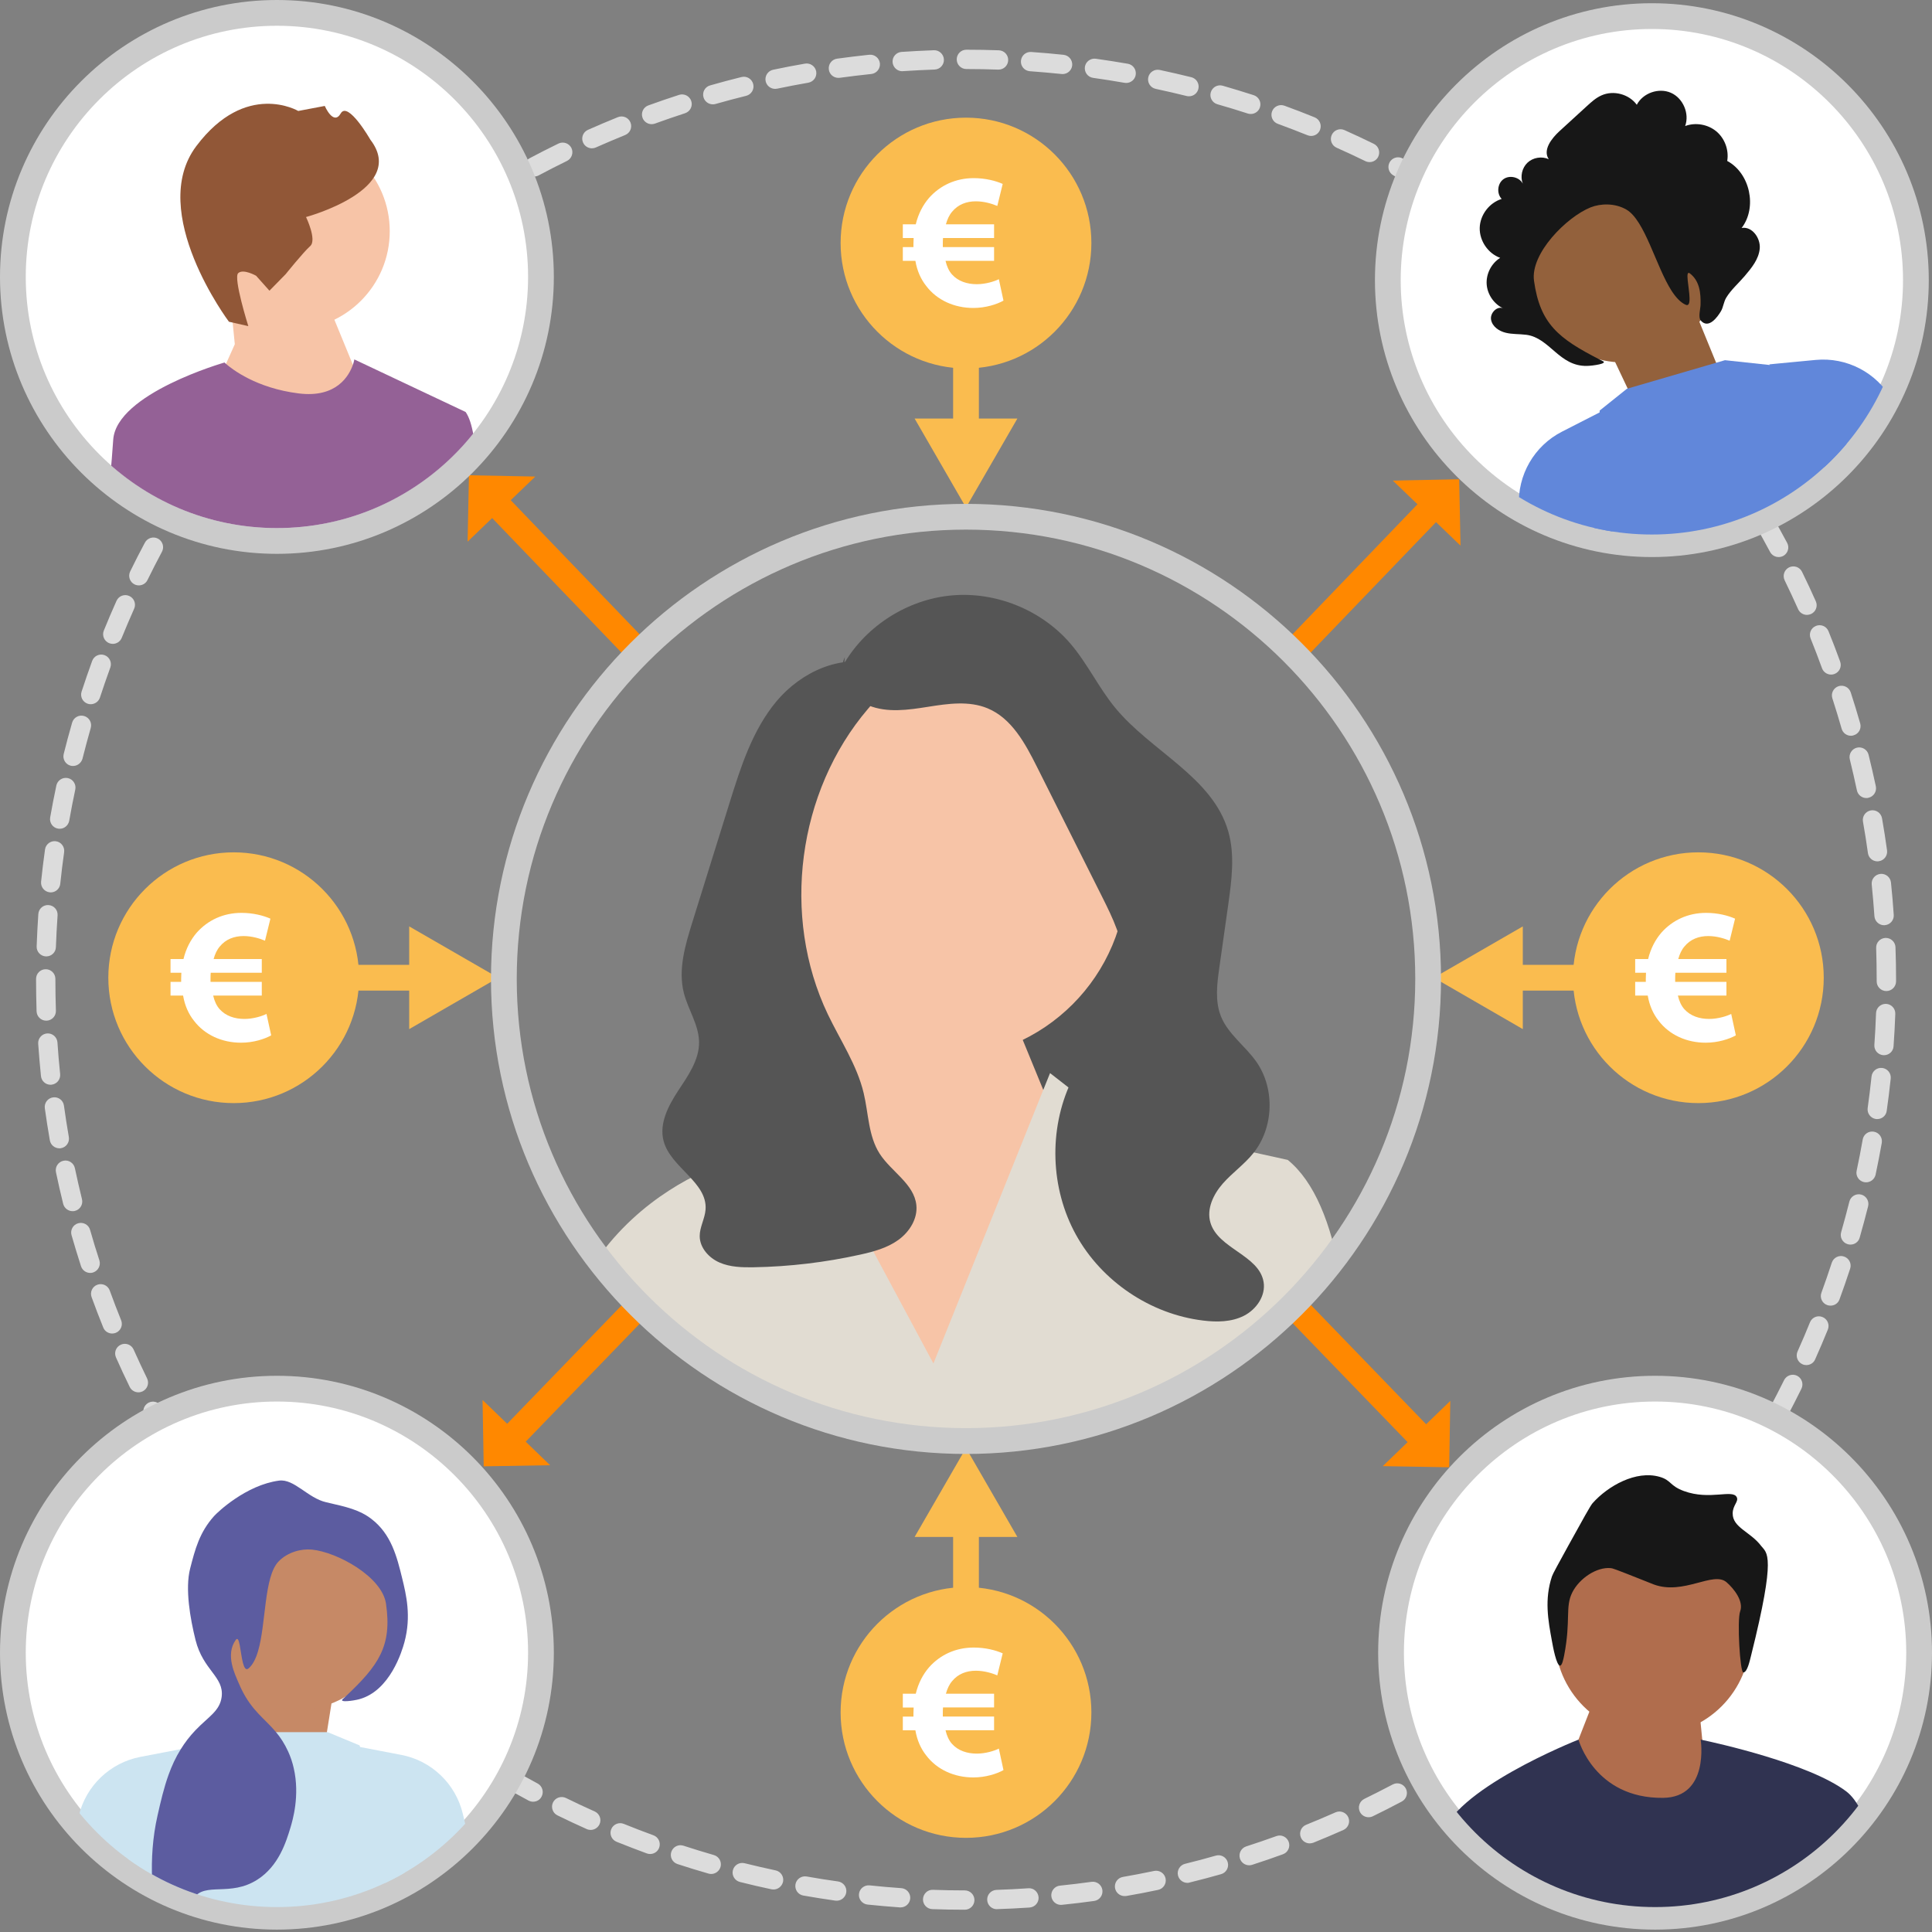 <?xml version="1.0" encoding="utf-8"?>
<!-- Generator: Adobe Illustrator 27.9.1, SVG Export Plug-In . SVG Version: 6.00 Build 0)  -->
<svg version="1.1" xmlns="http://www.w3.org/2000/svg" xmlns:xlink="http://www.w3.org/1999/xlink" x="0px" y="0px"
	 viewBox="0 0 300 300" style="enable-background:new 0 0 300 300;" xml:space="preserve">
<rect x="0" y="0" width="300" height="300" fill="#808080" stroke="none"/>
<style type="text/css">
	.st0{fill:#EEEEEE;}
	.st1{opacity:0.8;clip-path:url(#SVGID_00000104684668362926432830000006157423554300721078_);}
	.st2{opacity:0.5;fill:#FF8800;enable-background:new    ;}
	.st3{clip-path:url(#SVGID_00000104684668362926432830000006157423554300721078_);fill:#AAAAAA;}
	.st4{clip-path:url(#SVGID_00000104684668362926432830000006157423554300721078_);fill:#DDDDDD;}
	.st5{clip-path:url(#SVGID_00000104684668362926432830000006157423554300721078_);fill:#FF8800;}
	.st6{fill:#777777;}
	.st7{fill:#FF1200;}
	.st8{fill:#8AB7B0;}
	.st9{fill:#FF8800;}
	.st10{fill:#FFFFFF;}
	.st11{fill:#666666;}
	.st12{fill:#BABABA;}
	.st13{fill:#DCDCDC;}
	.st14{fill:#70D3AD;}
	.st15{fill:#CBCBCB;}
	.st16{clip-path:url(#SVGID_00000085944769308903529900000003401466270620307080_);}
	.st17{fill:#555555;}
	.st18{fill:#F7C4A7;}
	.st19{fill:#E1DCD2;}
	.st20{clip-path:url(#SVGID_00000096043927137188967870000009705932461555355051_);}
	.st21{fill:#915737;}
	.st22{fill:#946196;}
	.st23{clip-path:url(#SVGID_00000129915072146714366660000001280343623217304200_);}
	.st24{fill:#B06D4D;}
	.st25{fill:#171717;}
	.st26{fill:#303351;}
	.st27{clip-path:url(#SVGID_00000165233860749291477520000003693370127523912362_);}
	.st28{fill:#93613C;}
	.st29{fill:#6187DA;}
	.st30{clip-path:url(#SVGID_00000164493204911919778950000006158433948149105084_);}
	.st31{fill:#C68966;}
	.st32{fill:#CCE4F1;}
	.st33{fill:#5C5CA0;}
	.st34{fill:#FABC4F;}
	.st35{clip-path:url(#SVGID_00000136380499934746964840000013344539534404177541_);}
	.st36{fill:#9B542F;}
	.st37{fill:#9D5D98;}
	.st38{clip-path:url(#SVGID_00000027603350179105026370000008244893792344542124_);}
	.st39{fill:#2F3353;}
	.st40{clip-path:url(#SVGID_00000150809742502666614170000014901422176137570181_);}
	.st41{clip-path:url(#SVGID_00000121244685336571850190000014963716536489958829_);}
	.st42{clip-path:url(#SVGID_00000067914710039059639500000001452815564615021187_);}
	.st43{fill:#CACACA;}
	.st44{fill:#6B88D5;}
	.st45{fill:#253255;}
	.st46{fill:#333333;}
	.st47{fill:#2F2E41;}
	.st48{opacity:0.2;enable-background:new    ;}
</style>
<g id="Layer_1">
	<g>
		<g>
			<defs>
				<circle id="SVGID_00000099632618205914270730000007509905480315358369_" cx="150" cy="152" r="70.46"/>
			</defs>
			<clipPath id="SVGID_00000060750636804214220020000001906116710278627467_">
				<use xlink:href="#SVGID_00000099632618205914270730000007509905480315358369_"  style="overflow:visible;"/>
			</clipPath>
			<g style="clip-path:url(#SVGID_00000060750636804214220020000001906116710278627467_);">
				<polygon class="st17" points="182.32,174.94 138.05,174.94 138.05,115.03 176.33,136 				"/>
				<circle class="st18" cx="146.23" cy="135.63" r="28.74"/>
				<polygon class="st18" points="129.73,168.62 128.43,155.49 154.36,150.64 169.67,187.92 143.04,218.55 124.07,181.27 				"/>
				<path class="st19" d="M208.24,198.92c-0.32,0.34-0.65,0.67-0.98,1c-1.05,1.05-2.11,2.06-3.2,3.05
					c-16.31,14.79-37.24,22.89-59.41,22.89c-20.44,0-39.82-6.88-55.5-19.55c-0.01-0.01-0.02-0.01-0.03-0.02
					c-0.48-0.38-0.95-0.77-1.41-1.17c0.08-0.24,0.17-0.48,0.26-0.71c5.04-13.14,15-19.57,21.05-22.38c3-1.39,5.03-1.9,5.03-1.9
					l7.1-12.78l5,9.32l3.68,6.87l15.11,28.18l13.03-32.45l4.04-10.06l1.04-2.58l4.92,3.83l4.66,3.62l9.38,2.07l7.61,1.68l10.34,2.28
					c4.18,3.41,6.72,9.88,8.15,17.93C208.14,198.34,208.19,198.63,208.24,198.92z"/>
				<path class="st17" d="M131.11,102.96c3.5-5.88,9.93-9.92,16.75-10.51c6.82-0.59,13.85,2.27,18.32,7.45
					c2.66,3.09,4.41,6.88,7,10.02c5.58,6.77,15.1,10.73,17.54,19.16c1.06,3.68,0.53,7.61,0,11.4c-0.46,3.25-0.92,6.5-1.38,9.75
					c-0.36,2.53-0.7,5.2,0.24,7.57c1.11,2.78,3.78,4.61,5.5,7.06c2.93,4.17,2.72,10.29-0.5,14.25c-1.39,1.72-3.24,3.01-4.7,4.67
					c-1.46,1.66-2.55,3.93-1.93,6.05c1.17,4.07,7.56,5.05,8.26,9.23c0.36,2.14-1.12,4.27-3.05,5.25c-1.93,0.98-4.21,1.01-6.36,0.74
					c-8.17-0.99-15.74-6.1-19.72-13.31c-3.98-7.21-4.27-16.33-0.76-23.78c2.89-6.12,8.25-11.52,8.19-18.28
					c-0.03-3.68-1.72-7.12-3.37-10.42c-3.38-6.74-6.76-13.48-10.14-20.22c-1.81-3.61-3.91-7.5-7.64-9.05
					c-2.88-1.2-6.15-0.73-9.24-0.24c-3.08,0.49-6.35,0.97-9.24-0.21s-5.07-4.68-3.7-7.48"/>
				<path class="st17" d="M136.15,103.27c-5.55-1.83-11.78,1.11-15.54,5.58c-3.76,4.48-5.58,10.22-7.32,15.8
					c-1,3.2-1.99,6.39-2.99,9.59c-0.94,3.01-1.87,6.02-2.81,9.02c-1.1,3.54-2.21,7.3-1.31,10.89c0.65,2.6,2.33,4.96,2.37,7.64
					c0.04,2.8-1.71,5.25-3.25,7.59c-1.54,2.34-2.98,5.12-2.25,7.82c1.11,4.11,6.82,6.37,6.51,10.61c-0.1,1.42-0.92,2.73-0.91,4.15
					c0.02,1.81,1.43,3.37,3.09,4.09c1.66,0.72,3.52,0.76,5.33,0.73c5.54-0.1,11.08-0.76,16.49-1.96c2.08-0.46,4.2-1.03,5.93-2.28
					s3.03-3.3,2.8-5.42c-0.35-3.3-3.9-5.18-5.7-7.98c-1.76-2.75-1.72-6.23-2.48-9.41c-1.04-4.36-3.62-8.17-5.56-12.22
					c-7.28-15.22-4.73-34.61,6.23-47.44c0.97-1.13,2.03-2.27,2.43-3.71c0.4-1.44-0.12-3.26-1.52-3.77"/>
			</g>
		</g>
		<g>
			
				<rect x="85.6" y="74.16" transform="matrix(0.721 -0.693 0.693 0.721 -37.356 85.601)" class="st9" width="4" height="30.04"/>
			<g>
				<polygon class="st9" points="72.61,84.11 83.12,74 72.82,73.8 				"/>
			</g>
		</g>
		<g>
			
				<rect x="197.52" y="87.49" transform="matrix(0.693 -0.721 0.721 0.693 0.609 180.407)" class="st9" width="29.17" height="4"/>
			<g>
				<polygon class="st9" points="216.28,74.63 226.79,84.73 226.58,74.42 				"/>
			</g>
		</g>
		<g>
			
				<rect x="75.43" y="211.58" transform="matrix(0.695 -0.719 0.719 0.695 -126.518 129.016)" class="st9" width="26.64" height="4"/>
			<g>
				<polygon class="st9" points="85.42,227.52 74.93,217.39 75.11,227.69 				"/>
			</g>
		</g>
		<g>
			
				<rect x="209.32" y="200.23" transform="matrix(0.719 -0.695 0.695 0.719 -89.104 206.809)" class="st9" width="4" height="26.84"/>
			<g>
				<polygon class="st9" points="225.2,217.53 214.72,227.66 225.03,227.84 				"/>
			</g>
		</g>
		<path class="st13" d="M149.81,296.54C149.81,296.54,149.81,296.54,149.81,296.54c-1.67,0-3.37-0.03-5.04-0.09
			c-0.83-0.03-1.48-0.72-1.45-1.55c0.03-0.83,0.73-1.5,1.55-1.45c1.64,0.06,3.3,0.09,4.94,0.09c0.83,0,1.5,0.67,1.5,1.5
			C151.31,295.87,150.64,296.54,149.81,296.54z M154.79,296.46c-0.81,0-1.47-0.64-1.5-1.45c-0.03-0.83,0.62-1.52,1.45-1.55
			c1.63-0.05,3.29-0.14,4.93-0.25c0.83-0.08,1.54,0.57,1.6,1.39c0.06,0.83-0.57,1.54-1.4,1.6c-1.67,0.11-3.36,0.2-5.03,0.25
			C154.83,296.46,154.81,296.46,154.79,296.46z M139.84,296.18c-0.04,0-0.07,0-0.11,0c-1.67-0.12-3.36-0.27-5.02-0.44
			c-0.82-0.09-1.42-0.83-1.33-1.65c0.09-0.82,0.83-1.41,1.65-1.33c1.62,0.17,3.28,0.32,4.92,0.43c0.83,0.06,1.45,0.78,1.39,1.6
			C141.28,295.58,140.62,296.18,139.84,296.18z M164.74,295.79c-0.76,0-1.41-0.58-1.49-1.35c-0.08-0.82,0.52-1.56,1.34-1.64
			c1.62-0.17,3.27-0.36,4.9-0.59c0.82-0.11,1.58,0.46,1.69,1.28c0.11,0.82-0.46,1.58-1.28,1.69c-1.66,0.23-3.34,0.43-5,0.6
			C164.85,295.78,164.79,295.79,164.74,295.79z M129.93,295.14c-0.07,0-0.14,0-0.21-0.01c-1.64-0.23-3.32-0.5-4.98-0.79
			c-0.82-0.14-1.36-0.92-1.22-1.74c0.14-0.82,0.92-1.36,1.74-1.22c1.62,0.29,3.26,0.55,4.87,0.77c0.82,0.12,1.39,0.87,1.28,1.69
			C131.3,294.59,130.66,295.14,129.93,295.14z M174.62,294.42c-0.72,0-1.35-0.51-1.48-1.24c-0.14-0.82,0.41-1.59,1.22-1.73
			c1.6-0.28,3.23-0.59,4.85-0.93c0.81-0.17,1.61,0.35,1.78,1.16c0.17,0.81-0.35,1.61-1.16,1.78c-1.65,0.35-3.31,0.67-4.95,0.95
			C174.79,294.42,174.71,294.42,174.62,294.42z M120.11,293.4c-0.1,0-0.21-0.01-0.31-0.03c-1.62-0.34-3.28-0.73-4.91-1.14
			c-0.8-0.2-1.29-1.02-1.09-1.82c0.2-0.8,1.01-1.29,1.82-1.09c1.6,0.4,3.22,0.77,4.81,1.11c0.81,0.17,1.33,0.97,1.16,1.78
			C121.42,292.92,120.8,293.4,120.11,293.4z M184.38,292.37c-0.67,0-1.29-0.46-1.46-1.14c-0.2-0.8,0.29-1.62,1.1-1.82
			c1.6-0.39,3.2-0.82,4.77-1.27c0.79-0.23,1.63,0.23,1.85,1.03c0.23,0.8-0.24,1.63-1.03,1.85c-1.6,0.46-3.24,0.89-4.87,1.29
			C184.62,292.36,184.5,292.37,184.38,292.37z M110.43,290.99c-0.14,0-0.28-0.02-0.41-0.06c-1.61-0.46-3.23-0.96-4.82-1.48
			c-0.79-0.26-1.22-1.1-0.96-1.89c0.26-0.79,1.1-1.22,1.89-0.96c1.55,0.51,3.14,0.99,4.72,1.45c0.8,0.23,1.26,1.06,1.03,1.86
			C111.68,290.56,111.08,290.99,110.43,290.99z M193.97,289.64c-0.63,0-1.22-0.4-1.43-1.04c-0.25-0.79,0.18-1.63,0.97-1.89
			c1.55-0.5,3.13-1.04,4.68-1.6c0.78-0.29,1.64,0.12,1.92,0.9c0.28,0.78-0.12,1.64-0.9,1.92c-1.59,0.58-3.2,1.13-4.78,1.64
			C194.28,289.62,194.13,289.64,193.97,289.64z M100.95,287.89c-0.17,0-0.34-0.03-0.51-0.09c-1.55-0.57-3.13-1.18-4.7-1.81
			c-0.77-0.31-1.14-1.19-0.83-1.95c0.31-0.77,1.19-1.14,1.95-0.83c1.54,0.62,3.09,1.22,4.6,1.77c0.78,0.28,1.18,1.14,0.9,1.92
			C102.14,287.52,101.56,287.89,100.95,287.89z M203.38,286.24c-0.59,0-1.16-0.35-1.39-0.94c-0.31-0.77,0.06-1.64,0.83-1.95
			c1.51-0.61,3.04-1.26,4.56-1.93c0.76-0.34,1.64,0.01,1.98,0.76c0.34,0.76-0.01,1.64-0.76,1.98c-1.54,0.68-3.11,1.35-4.65,1.97
			C203.75,286.2,203.56,286.24,203.38,286.24z M91.72,284.15c-0.2,0-0.41-0.04-0.61-0.13c-1.53-0.68-3.06-1.4-4.55-2.13
			c-0.74-0.36-1.05-1.26-0.69-2.01c0.36-0.74,1.26-1.05,2.01-0.69c1.46,0.72,2.96,1.42,4.46,2.09c0.76,0.34,1.1,1.23,0.76,1.98
			C92.84,283.82,92.29,284.15,91.72,284.15z M212.51,282.18c-0.56,0-1.09-0.31-1.35-0.84c-0.36-0.75-0.05-1.64,0.69-2.01
			c1.47-0.72,2.95-1.47,4.41-2.24c0.73-0.39,1.64-0.11,2.03,0.62c0.39,0.73,0.11,1.64-0.62,2.03c-1.48,0.79-3,1.56-4.5,2.29
			C212.96,282.13,212.73,282.18,212.51,282.18z M82.78,279.77c-0.24,0-0.48-0.06-0.71-0.18c-1.48-0.79-2.96-1.62-4.39-2.45
			c-0.72-0.42-0.96-1.33-0.55-2.05c0.42-0.72,1.33-0.96,2.05-0.55c1.41,0.81,2.85,1.62,4.3,2.4c0.73,0.39,1.01,1.3,0.62,2.03
			C83.84,279.49,83.32,279.77,82.78,279.77z M221.33,277.49c-0.52,0-1.02-0.27-1.3-0.75c-0.41-0.72-0.17-1.63,0.55-2.05
			c1.42-0.82,2.84-1.68,4.24-2.54c0.7-0.44,1.63-0.22,2.07,0.48c0.44,0.7,0.22,1.63-0.48,2.07c-1.42,0.89-2.88,1.76-4.33,2.6
			C221.85,277.42,221.59,277.49,221.33,277.49z M74.17,274.78c-0.27,0-0.55-0.07-0.8-0.23c-1.42-0.89-2.84-1.81-4.22-2.75
			c-0.69-0.46-0.87-1.4-0.4-2.08c0.46-0.69,1.4-0.87,2.08-0.4c1.35,0.91,2.74,1.82,4.13,2.69c0.7,0.44,0.91,1.37,0.47,2.07
			C75.16,274.53,74.67,274.78,74.17,274.78z M229.8,272.2c-0.48,0-0.96-0.23-1.25-0.66c-0.46-0.69-0.28-1.62,0.41-2.08
			c1.36-0.92,2.72-1.87,4.05-2.83c0.67-0.49,1.61-0.34,2.1,0.33c0.49,0.67,0.34,1.61-0.33,2.1c-1.35,0.98-2.74,1.96-4.13,2.89
			C230.38,272.11,230.09,272.2,229.8,272.2z M65.92,269.2c-0.31,0-0.62-0.09-0.88-0.29c-1.34-0.98-2.69-2-4.02-3.04
			c-0.65-0.51-0.77-1.45-0.26-2.11c0.51-0.65,1.45-0.77,2.11-0.26c1.3,1.02,2.62,2.02,3.93,2.97c0.67,0.49,0.82,1.43,0.33,2.1
			C66.84,268.98,66.39,269.2,65.92,269.2z M237.88,266.33c-0.45,0-0.89-0.2-1.18-0.58c-0.51-0.65-0.39-1.6,0.26-2.11
			c1.28-1,2.57-2.04,3.84-3.11c0.64-0.53,1.58-0.45,2.11,0.19c0.53,0.63,0.45,1.58-0.19,2.11c-1.29,1.08-2.61,2.15-3.92,3.17
			C238.53,266.23,238.2,266.33,237.88,266.33z M58.08,263.05c-0.34,0-0.68-0.12-0.96-0.35c-1.27-1.07-2.55-2.18-3.8-3.31
			c-0.62-0.55-0.66-1.5-0.11-2.12c0.56-0.62,1.5-0.67,2.12-0.11c1.22,1.1,2.47,2.19,3.72,3.24c0.63,0.53,0.72,1.48,0.18,2.11
			C58.93,262.87,58.51,263.05,58.08,263.05z M245.52,259.92c-0.41,0-0.82-0.17-1.12-0.5c-0.55-0.62-0.5-1.56,0.11-2.12
			c1.22-1.1,2.43-2.23,3.61-3.36c0.6-0.57,1.55-0.56,2.12,0.04c0.58,0.6,0.56,1.55-0.04,2.12c-1.2,1.16-2.44,2.32-3.69,3.43
			C246.24,259.8,245.88,259.92,245.52,259.92z M50.68,256.38c-0.38,0-0.75-0.14-1.04-0.42c-1.2-1.16-2.4-2.36-3.56-3.56
			c-0.58-0.6-0.56-1.55,0.04-2.12s1.55-0.56,2.12,0.04c1.14,1.18,2.31,2.35,3.49,3.49c0.6,0.58,0.61,1.52,0.04,2.12
			C51.46,256.22,51.07,256.38,50.68,256.38z M252.7,253c-0.38,0-0.75-0.14-1.04-0.42c-0.6-0.58-0.61-1.53-0.04-2.12
			c1.15-1.19,2.28-2.4,3.37-3.6c0.56-0.62,1.5-0.66,2.12-0.11c0.62,0.55,0.66,1.5,0.11,2.12c-1.11,1.23-2.27,2.47-3.44,3.68
			C253.49,252.85,253.1,253,252.7,253z M43.75,249.2c-0.41,0-0.82-0.17-1.12-0.5c-1.13-1.26-2.24-2.54-3.31-3.8
			c-0.53-0.63-0.45-1.58,0.18-2.11c0.64-0.53,1.58-0.45,2.11,0.19c1.04,1.24,2.13,2.5,3.24,3.73c0.55,0.62,0.5,1.56-0.11,2.12
			C44.47,249.07,44.11,249.2,43.75,249.2z M259.38,245.6c-0.34,0-0.68-0.12-0.96-0.35c-0.63-0.53-0.72-1.48-0.18-2.11
			c1.06-1.26,2.1-2.54,3.11-3.83c0.51-0.65,1.45-0.76,2.11-0.25c0.65,0.51,0.77,1.45,0.25,2.11c-1.03,1.31-2.09,2.62-3.18,3.91
			C260.24,245.42,259.81,245.6,259.38,245.6z M37.34,241.56c-0.45,0-0.89-0.2-1.18-0.58c-1.03-1.32-2.05-2.67-3.04-4.03
			c-0.49-0.67-0.34-1.61,0.33-2.1c0.67-0.49,1.61-0.34,2.1,0.33c0.96,1.33,1.96,2.65,2.97,3.94c0.51,0.65,0.4,1.59-0.26,2.11
			C37.99,241.45,37.66,241.56,37.34,241.56z M265.53,237.76c-0.31,0-0.62-0.09-0.88-0.29c-0.67-0.49-0.82-1.43-0.33-2.1
			c0.96-1.32,1.91-2.67,2.84-4.03c0.46-0.69,1.4-0.87,2.08-0.4c0.69,0.46,0.86,1.4,0.4,2.08c-0.94,1.39-1.91,2.77-2.9,4.12
			C266.45,237.54,265.99,237.76,265.53,237.76z M31.47,233.48c-0.48,0-0.96-0.23-1.24-0.66c-0.94-1.39-1.86-2.81-2.75-4.23
			c-0.44-0.7-0.23-1.63,0.48-2.07c0.7-0.44,1.63-0.23,2.07,0.48c0.87,1.39,1.77,2.78,2.69,4.14c0.46,0.69,0.28,1.62-0.4,2.08
			C32.05,233.4,31.76,233.48,31.47,233.48z M271.12,229.51c-0.27,0-0.55-0.07-0.8-0.23c-0.7-0.44-0.91-1.37-0.47-2.07
			c0.87-1.38,1.72-2.8,2.55-4.22c0.42-0.72,1.33-0.96,2.05-0.54s0.96,1.33,0.54,2.05c-0.84,1.45-1.72,2.9-2.6,4.31
			C272.1,229.26,271.62,229.51,271.12,229.51z M26.18,225.02c-0.52,0-1.02-0.27-1.3-0.75c-0.84-1.45-1.66-2.93-2.45-4.42
			c-0.39-0.73-0.11-1.64,0.62-2.03c0.73-0.39,1.64-0.11,2.03,0.62c0.77,1.45,1.58,2.9,2.4,4.32c0.41,0.72,0.17,1.63-0.55,2.05
			C26.69,224.95,26.43,225.02,26.18,225.02z M276.11,220.9c-0.24,0-0.48-0.06-0.71-0.18c-0.73-0.39-1.01-1.3-0.62-2.03
			c0.77-1.44,1.52-2.91,2.25-4.38c0.37-0.74,1.27-1.05,2.01-0.69c0.74,0.37,1.05,1.26,0.69,2.01c-0.74,1.5-1.51,3.01-2.29,4.48
			C277.17,220.62,276.65,220.9,276.11,220.9z M21.49,216.2c-0.56,0-1.09-0.31-1.35-0.84c-0.74-1.51-1.45-3.05-2.13-4.58
			c-0.34-0.76,0-1.64,0.76-1.98c0.76-0.34,1.64,0,1.98,0.76c0.67,1.5,1.37,3,2.09,4.48c0.36,0.75,0.05,1.64-0.69,2.01
			C21.93,216.15,21.71,216.2,21.49,216.2z M280.49,211.97c-0.2,0-0.41-0.04-0.61-0.13c-0.76-0.34-1.09-1.23-0.76-1.98
			c0.67-1.49,1.32-3.01,1.93-4.53c0.31-0.77,1.19-1.14,1.95-0.82c0.77,0.31,1.14,1.19,0.82,1.96c-0.63,1.55-1.29,3.1-1.97,4.62
			C281.62,211.64,281.07,211.97,280.49,211.97z M17.42,207.07c-0.59,0-1.16-0.35-1.39-0.94c-0.63-1.56-1.24-3.15-1.81-4.72
			c-0.28-0.78,0.12-1.64,0.9-1.92c0.78-0.28,1.64,0.12,1.92,0.9c0.56,1.54,1.15,3.09,1.77,4.62c0.31,0.77-0.06,1.64-0.83,1.95
			C17.8,207.03,17.61,207.07,17.42,207.07z M284.24,202.74c-0.17,0-0.35-0.03-0.52-0.09c-0.78-0.28-1.18-1.15-0.89-1.92
			c0.56-1.53,1.1-3.1,1.61-4.66c0.26-0.79,1.11-1.22,1.89-0.96c0.79,0.26,1.22,1.1,0.96,1.89c-0.52,1.59-1.08,3.2-1.65,4.76
			C285.43,202.37,284.86,202.74,284.24,202.74z M14.01,197.66c-0.63,0-1.22-0.4-1.43-1.04c-0.51-1.59-1.01-3.21-1.47-4.82
			c-0.23-0.8,0.23-1.63,1.03-1.85c0.8-0.23,1.63,0.23,1.85,1.03c0.45,1.58,0.93,3.17,1.44,4.72c0.25,0.79-0.18,1.63-0.97,1.89
			C14.32,197.64,14.16,197.66,14.01,197.66z M287.34,193.26c-0.14,0-0.28-0.02-0.42-0.06c-0.8-0.23-1.26-1.06-1.03-1.86
			c0.45-1.57,0.88-3.17,1.28-4.76c0.2-0.8,1.02-1.29,1.82-1.09c0.8,0.2,1.29,1.02,1.09,1.82c-0.41,1.62-0.85,3.26-1.31,4.87
			C288.59,192.84,287.99,193.26,287.34,193.26z M11.27,188.07c-0.67,0-1.29-0.46-1.46-1.14c-0.4-1.62-0.78-3.27-1.12-4.91
			c-0.17-0.81,0.35-1.61,1.16-1.78c0.81-0.18,1.61,0.35,1.78,1.16c0.34,1.61,0.71,3.22,1.1,4.81c0.2,0.8-0.29,1.62-1.1,1.82
			C11.51,188.06,11.39,188.07,11.27,188.07z M289.76,183.59c-0.1,0-0.21-0.01-0.31-0.03c-0.81-0.17-1.33-0.97-1.15-1.78
			c0.34-1.6,0.66-3.23,0.94-4.84c0.14-0.82,0.92-1.36,1.74-1.21c0.82,0.14,1.36,0.92,1.22,1.74c-0.29,1.65-0.62,3.31-0.96,4.94
			C291.08,183.11,290.46,183.59,289.76,183.59z M9.22,178.31c-0.72,0-1.35-0.51-1.48-1.24c-0.29-1.65-0.55-3.33-0.78-4.98
			c-0.11-0.82,0.46-1.58,1.28-1.69c0.82-0.12,1.58,0.46,1.69,1.28c0.22,1.62,0.48,3.25,0.76,4.88c0.14,0.82-0.41,1.59-1.22,1.73
			C9.39,178.31,9.3,178.31,9.22,178.31z M291.5,173.77c-0.07,0-0.14,0-0.21-0.01c-0.82-0.12-1.39-0.88-1.28-1.7
			c0.23-1.62,0.43-3.27,0.6-4.9c0.09-0.82,0.82-1.42,1.65-1.33c0.82,0.09,1.42,0.83,1.33,1.65c-0.18,1.67-0.38,3.35-0.62,5
			C292.88,173.23,292.24,173.77,291.5,173.77z M7.85,168.44c-0.76,0-1.41-0.57-1.49-1.35c-0.17-1.66-0.31-3.35-0.43-5.02
			c-0.06-0.83,0.57-1.54,1.39-1.6c0.82-0.06,1.54,0.57,1.6,1.39c0.11,1.63,0.25,3.29,0.42,4.92c0.08,0.82-0.51,1.56-1.34,1.65
			C7.95,168.43,7.9,168.44,7.85,168.44z M292.55,163.85c-0.04,0-0.07,0-0.11,0c-0.83-0.06-1.45-0.78-1.39-1.6
			c0.12-1.64,0.2-3.3,0.26-4.93c0.03-0.83,0.72-1.46,1.55-1.44c0.83,0.03,1.47,0.73,1.44,1.55c-0.06,1.67-0.15,3.36-0.27,5.03
			C293.99,163.25,293.33,163.85,292.55,163.85z M7.18,158.49c-0.81,0-1.47-0.64-1.5-1.45c-0.05-1.63-0.08-3.28-0.08-4.91V152
			c0-0.83,0.67-1.5,1.5-1.5s1.5,0.67,1.5,1.5v0.13c0,1.59,0.03,3.21,0.08,4.81c0.03,0.83-0.62,1.52-1.45,1.55
			C7.21,158.49,7.19,158.49,7.18,158.49z M292.91,153.89c-0.83,0-1.5-0.67-1.5-1.5l0-0.27c0-1.63-0.03-3.29-0.08-4.93
			c-0.03-0.83,0.62-1.52,1.45-1.55c0.83-0.02,1.52,0.62,1.55,1.45c0.06,1.67,0.09,3.37,0.09,5.04l0,0.26
			C294.41,153.22,293.74,153.89,292.91,153.89z M7.19,148.51c-0.02,0-0.04,0-0.05,0c-0.83-0.03-1.48-0.72-1.45-1.55
			c0.06-1.67,0.15-3.36,0.26-5.03c0.06-0.83,0.77-1.45,1.6-1.39c0.83,0.06,1.45,0.77,1.39,1.6c-0.11,1.64-0.2,3.29-0.26,4.93
			C8.66,147.88,7.99,148.51,7.19,148.51z M292.56,143.67c-0.78,0-1.44-0.61-1.5-1.4c-0.11-1.63-0.26-3.29-0.42-4.92
			c-0.09-0.82,0.51-1.56,1.34-1.65c0.82-0.09,1.56,0.51,1.65,1.34c0.17,1.66,0.32,3.35,0.43,5.02c0.06,0.83-0.57,1.54-1.39,1.6
			C292.63,143.66,292.6,143.67,292.56,143.67z M7.88,138.57c-0.05,0-0.1,0-0.16-0.01c-0.82-0.09-1.42-0.82-1.34-1.65
			c0.17-1.66,0.38-3.35,0.61-5c0.11-0.82,0.88-1.4,1.69-1.28c0.82,0.11,1.39,0.87,1.28,1.69c-0.23,1.62-0.43,3.27-0.6,4.9
			C9.29,137.99,8.64,138.57,7.88,138.57z M291.53,133.75c-0.74,0-1.38-0.54-1.48-1.29c-0.22-1.61-0.48-3.25-0.77-4.88
			c-0.14-0.82,0.4-1.59,1.22-1.74c0.82-0.14,1.59,0.4,1.74,1.22c0.29,1.65,0.55,3.33,0.78,4.98c0.11,0.82-0.46,1.58-1.28,1.69
			C291.67,133.74,291.6,133.75,291.53,133.75z M9.27,128.69c-0.09,0-0.17-0.01-0.26-0.02c-0.82-0.14-1.36-0.92-1.22-1.74
			c0.29-1.65,0.61-3.31,0.96-4.95c0.17-0.81,0.97-1.33,1.78-1.16c0.81,0.17,1.33,0.97,1.16,1.78c-0.34,1.6-0.66,3.23-0.94,4.84
			C10.61,128.18,9.98,128.69,9.27,128.69z M289.81,123.92c-0.69,0-1.32-0.48-1.47-1.19c-0.34-1.6-0.71-3.22-1.1-4.81
			c-0.2-0.8,0.29-1.62,1.09-1.82c0.8-0.2,1.62,0.29,1.82,1.09c0.4,1.62,0.78,3.28,1.13,4.91c0.17,0.81-0.35,1.61-1.16,1.78
			C290.02,123.91,289.92,123.92,289.81,123.92z M11.34,118.94c-0.12,0-0.24-0.01-0.36-0.04c-0.8-0.2-1.29-1.01-1.09-1.82
			c0.41-1.62,0.84-3.26,1.31-4.87c0.23-0.8,1.06-1.26,1.86-1.03c0.8,0.23,1.26,1.06,1.03,1.86c-0.45,1.57-0.88,3.18-1.28,4.77
			C12.62,118.48,12.01,118.94,11.34,118.94z M287.41,114.25c-0.65,0-1.25-0.43-1.44-1.09c-0.45-1.58-0.94-3.16-1.44-4.72
			c-0.26-0.79,0.18-1.63,0.96-1.89c0.79-0.25,1.63,0.18,1.89,0.96c0.52,1.59,1.01,3.21,1.47,4.82c0.23,0.8-0.23,1.63-1.03,1.85
			C287.69,114.23,287.55,114.25,287.41,114.25z M14.09,109.35c-0.15,0-0.31-0.02-0.46-0.07c-0.79-0.26-1.22-1.1-0.96-1.89
			c0.52-1.59,1.07-3.19,1.64-4.76c0.28-0.78,1.14-1.18,1.92-0.9c0.78,0.28,1.18,1.15,0.9,1.92c-0.56,1.54-1.1,3.11-1.61,4.66
			C15.31,108.95,14.72,109.35,14.09,109.35z M284.33,104.75c-0.61,0-1.19-0.38-1.41-0.99c-0.56-1.55-1.16-3.1-1.77-4.62
			c-0.31-0.77,0.06-1.64,0.83-1.95c0.77-0.31,1.64,0.06,1.95,0.83c0.63,1.55,1.24,3.14,1.81,4.72c0.28,0.78-0.12,1.64-0.9,1.92
			C284.67,104.72,284.5,104.75,284.33,104.75z M17.51,99.98c-0.19,0-0.38-0.04-0.56-0.11c-0.77-0.31-1.14-1.19-0.83-1.95
			c0.63-1.55,1.29-3.11,1.97-4.62c0.34-0.76,1.22-1.1,1.98-0.76c0.76,0.34,1.1,1.23,0.76,1.98c-0.66,1.49-1.31,3.01-1.93,4.53
			C18.66,99.63,18.1,99.98,17.51,99.98z M280.58,95.48c-0.57,0-1.12-0.33-1.37-0.89c-0.67-1.49-1.37-3-2.09-4.48
			c-0.36-0.74-0.06-1.64,0.69-2.01c0.74-0.36,1.64-0.06,2.01,0.69c0.74,1.51,1.46,3.05,2.14,4.58c0.34,0.76,0,1.64-0.76,1.98
			C280.99,95.43,280.78,95.48,280.58,95.48z M21.56,90.9c-0.22,0-0.45-0.05-0.66-0.15c-0.74-0.36-1.05-1.26-0.69-2.01
			c0.73-1.5,1.5-3.01,2.29-4.48c0.39-0.73,1.3-1.01,2.03-0.62c0.73,0.39,1.01,1.3,0.62,2.03c-0.77,1.44-1.52,2.91-2.24,4.38
			C22.65,90.59,22.12,90.9,21.56,90.9z M276.19,86.5c-0.54,0-1.06-0.29-1.33-0.79c-0.77-1.45-1.58-2.9-2.4-4.32
			c-0.42-0.72-0.17-1.63,0.55-2.05c0.72-0.41,1.63-0.17,2.05,0.55c0.84,1.45,1.66,2.93,2.45,4.41c0.39,0.73,0.11,1.64-0.62,2.03
			C276.67,86.44,276.43,86.5,276.19,86.5z M26.25,82.12c-0.25,0-0.51-0.07-0.75-0.2c-0.72-0.42-0.96-1.33-0.55-2.05
			c0.84-1.44,1.71-2.89,2.6-4.31c0.44-0.7,1.37-0.92,2.07-0.47c0.7,0.44,0.91,1.37,0.47,2.07c-0.87,1.39-1.72,2.81-2.54,4.22
			C27.27,81.85,26.76,82.12,26.25,82.12z M271.19,77.86c-0.5,0-0.99-0.25-1.27-0.7c-0.87-1.39-1.78-2.79-2.7-4.14
			c-0.46-0.69-0.28-1.62,0.4-2.08c0.69-0.46,1.62-0.28,2.08,0.4c0.94,1.38,1.86,2.8,2.75,4.23c0.44,0.7,0.23,1.63-0.47,2.07
			C271.73,77.78,271.46,77.86,271.19,77.86z M31.53,73.68c-0.29,0-0.58-0.08-0.84-0.26c-0.69-0.46-0.87-1.4-0.4-2.08
			c0.94-1.39,1.91-2.77,2.89-4.12c0.49-0.67,1.43-0.82,2.1-0.33c0.67,0.49,0.82,1.43,0.33,2.1c-0.96,1.32-1.91,2.68-2.83,4.03
			C32.49,73.45,32.01,73.68,31.53,73.68z M265.59,69.59c-0.46,0-0.92-0.21-1.21-0.62c-0.96-1.32-1.97-2.65-2.98-3.94
			c-0.51-0.65-0.4-1.6,0.26-2.11c0.65-0.51,1.6-0.4,2.11,0.26c1.03,1.32,2.05,2.67,3.04,4.02c0.49,0.67,0.34,1.61-0.33,2.1
			C266.21,69.49,265.9,69.59,265.59,69.59z M37.4,65.63c-0.32,0-0.65-0.1-0.92-0.32c-0.65-0.51-0.77-1.45-0.26-2.11
			c1.03-1.32,2.1-2.64,3.17-3.91c0.53-0.63,1.48-0.72,2.11-0.18c0.63,0.53,0.72,1.48,0.18,2.11c-1.05,1.25-2.1,2.54-3.11,3.83
			C38.28,65.43,37.84,65.63,37.4,65.63z M259.44,61.73c-0.43,0-0.85-0.18-1.15-0.53c-1.05-1.25-2.14-2.5-3.24-3.72
			c-0.55-0.62-0.51-1.56,0.11-2.12c0.62-0.55,1.56-0.51,2.12,0.11c1.12,1.25,2.24,2.52,3.31,3.8c0.53,0.63,0.45,1.58-0.18,2.11
			C260.13,61.61,259.78,61.73,259.44,61.73z M43.81,58c-0.36,0-0.72-0.13-1-0.39c-0.62-0.55-0.66-1.5-0.11-2.12
			c1.12-1.24,2.28-2.48,3.44-3.68c0.58-0.6,1.53-0.61,2.12-0.04c0.6,0.58,0.61,1.52,0.04,2.12c-1.14,1.18-2.27,2.39-3.37,3.61
			C44.63,57.83,44.22,58,43.81,58z M252.76,54.32c-0.39,0-0.78-0.15-1.08-0.46c-1.14-1.18-2.31-2.35-3.49-3.49
			c-0.6-0.58-0.61-1.52-0.04-2.12c0.58-0.59,1.52-0.61,2.12-0.04c1.21,1.16,2.4,2.36,3.56,3.56c0.58,0.6,0.56,1.55-0.04,2.12
			C253.51,54.18,253.14,54.32,252.76,54.32z M50.74,50.83c-0.39,0-0.78-0.15-1.08-0.46c-0.58-0.6-0.56-1.55,0.04-2.12
			c1.21-1.16,2.45-2.32,3.69-3.44c0.62-0.55,1.56-0.5,2.12,0.11c0.55,0.62,0.51,1.56-0.11,2.12c-1.21,1.09-2.43,2.23-3.61,3.37
			C51.49,50.69,51.11,50.83,50.74,50.83z M245.59,47.4c-0.36,0-0.72-0.13-1-0.39c-1.22-1.1-2.47-2.19-3.72-3.24
			c-0.63-0.53-0.72-1.48-0.18-2.11c0.53-0.63,1.48-0.72,2.11-0.18c1.28,1.07,2.56,2.19,3.8,3.31c0.62,0.55,0.67,1.5,0.11,2.12
			C246.41,47.23,246,47.4,245.59,47.4z M58.15,44.15c-0.43,0-0.85-0.18-1.15-0.54c-0.53-0.63-0.45-1.58,0.18-2.11
			c1.28-1.08,2.6-2.14,3.92-3.17c0.65-0.51,1.6-0.4,2.11,0.26c0.51,0.65,0.4,1.6-0.26,2.11c-1.29,1.01-2.58,2.06-3.84,3.11
			C58.83,44.03,58.49,44.15,58.15,44.15z M237.95,40.99c-0.32,0-0.65-0.1-0.92-0.32c-1.29-1.01-2.62-2.01-3.94-2.97
			c-0.67-0.49-0.82-1.43-0.33-2.1c0.49-0.67,1.42-0.82,2.1-0.33c1.35,0.98,2.7,2,4.02,3.03c0.65,0.51,0.77,1.45,0.26,2.11
			C238.84,40.79,238.4,40.99,237.95,40.99z M66.01,38c-0.46,0-0.92-0.21-1.21-0.62c-0.49-0.67-0.34-1.61,0.33-2.1
			c1.36-0.99,2.75-1.96,4.13-2.9c0.69-0.47,1.62-0.28,2.08,0.4c0.46,0.69,0.28,1.62-0.4,2.08c-1.36,0.92-2.72,1.87-4.04,2.84
			C66.62,37.91,66.32,38,66.01,38z M229.89,35.13c-0.29,0-0.58-0.08-0.84-0.26c-1.35-0.91-2.74-1.82-4.13-2.69
			c-0.7-0.44-0.92-1.37-0.48-2.07c0.44-0.7,1.37-0.91,2.07-0.48c1.42,0.89,2.84,1.81,4.22,2.74c0.69,0.46,0.87,1.4,0.4,2.08
			C230.85,34.9,230.38,35.13,229.89,35.13z M74.28,32.41c-0.5,0-0.99-0.25-1.27-0.7c-0.44-0.7-0.23-1.63,0.48-2.07
			c1.43-0.89,2.88-1.77,4.32-2.6c0.72-0.41,1.63-0.17,2.05,0.55c0.42,0.72,0.17,1.63-0.55,2.05c-1.41,0.82-2.83,1.67-4.23,2.55
			C74.83,32.34,74.55,32.41,74.28,32.41z M221.45,29.84c-0.25,0-0.51-0.06-0.75-0.2c-1.41-0.82-2.86-1.62-4.31-2.39
			c-0.73-0.39-1.01-1.3-0.62-2.03s1.3-1.01,2.03-0.62c1.48,0.79,2.96,1.61,4.4,2.44c0.72,0.41,0.96,1.33,0.55,2.05
			C222.48,29.58,221.97,29.84,221.45,29.84z M82.93,27.41c-0.54,0-1.06-0.29-1.33-0.8c-0.39-0.73-0.11-1.64,0.62-2.03
			c1.48-0.79,3-1.56,4.5-2.29c0.74-0.36,1.64-0.05,2.01,0.69c0.36,0.74,0.05,1.64-0.69,2.01c-1.47,0.72-2.95,1.47-4.4,2.25
			C83.41,27.36,83.17,27.41,82.93,27.41z M212.67,25.17c-0.22,0-0.45-0.05-0.66-0.15c-1.47-0.72-2.97-1.42-4.46-2.08
			c-0.76-0.34-1.1-1.22-0.76-1.98c0.34-0.76,1.22-1.1,1.98-0.76c1.52,0.68,3.06,1.4,4.55,2.13c0.74,0.36,1.05,1.26,0.69,2.01
			C213.76,24.86,213.23,25.17,212.67,25.17z M91.91,23.03c-0.57,0-1.12-0.33-1.37-0.89c-0.34-0.76,0-1.64,0.76-1.98
			c1.53-0.68,3.09-1.34,4.65-1.97c0.77-0.31,1.64,0.06,1.95,0.83c0.31,0.77-0.06,1.64-0.83,1.95c-1.53,0.62-3.06,1.27-4.55,1.93
			C92.32,22.99,92.11,23.03,91.91,23.03z M203.59,21.11c-0.19,0-0.38-0.04-0.56-0.11c-1.52-0.61-3.07-1.21-4.61-1.77
			c-0.78-0.28-1.18-1.14-0.9-1.92c0.28-0.78,1.15-1.18,1.92-0.9c1.57,0.57,3.15,1.18,4.7,1.81c0.77,0.31,1.14,1.19,0.83,1.95
			C204.74,20.76,204.18,21.11,203.59,21.11z M101.18,19.28c-0.61,0-1.19-0.38-1.41-0.99c-0.28-0.78,0.12-1.64,0.9-1.92
			c1.58-0.57,3.18-1.13,4.78-1.64c0.79-0.25,1.63,0.18,1.89,0.96c0.26,0.79-0.18,1.63-0.96,1.89c-1.56,0.51-3.14,1.05-4.68,1.61
			C101.52,19.25,101.35,19.28,101.18,19.28z M194.22,17.7c-0.15,0-0.31-0.02-0.46-0.07c-1.56-0.51-3.15-0.99-4.72-1.44
			c-0.8-0.23-1.26-1.06-1.03-1.85c0.23-0.8,1.06-1.26,1.85-1.03c1.6,0.46,3.23,0.96,4.82,1.47c0.79,0.26,1.22,1.1,0.96,1.89
			C195.44,17.3,194.85,17.7,194.22,17.7z M110.68,16.2c-0.65,0-1.25-0.43-1.44-1.09c-0.23-0.8,0.23-1.63,1.03-1.85
			c1.61-0.46,3.25-0.9,4.87-1.3c0.81-0.2,1.62,0.29,1.82,1.1c0.2,0.8-0.29,1.62-1.1,1.82c-1.58,0.39-3.19,0.82-4.77,1.27
			C110.95,16.19,110.81,16.2,110.68,16.2z M184.63,14.95c-0.12,0-0.24-0.01-0.36-0.04c-1.58-0.39-3.2-0.77-4.81-1.11
			c-0.81-0.17-1.33-0.97-1.16-1.78c0.17-0.81,0.97-1.33,1.78-1.16c1.64,0.35,3.29,0.73,4.91,1.13c0.8,0.2,1.29,1.01,1.09,1.82
			C185.92,14.49,185.31,14.95,184.63,14.95z M120.36,13.8c-0.69,0-1.32-0.48-1.47-1.19c-0.17-0.81,0.35-1.61,1.16-1.78
			c1.65-0.35,3.31-0.67,4.95-0.95c0.81-0.14,1.59,0.4,1.74,1.22c0.14,0.82-0.4,1.59-1.22,1.74c-1.6,0.28-3.23,0.59-4.85,0.93
			C120.56,13.79,120.46,13.8,120.36,13.8z M174.88,12.88c-0.09,0-0.17-0.01-0.26-0.02c-1.61-0.28-3.25-0.54-4.88-0.77
			c-0.82-0.11-1.39-0.87-1.28-1.69c0.11-0.82,0.88-1.39,1.69-1.28c1.66,0.23,3.34,0.5,4.98,0.78c0.82,0.14,1.36,0.92,1.22,1.74
			C176.23,12.37,175.59,12.88,174.88,12.88z M130.18,12.09c-0.74,0-1.38-0.54-1.48-1.29c-0.11-0.82,0.46-1.58,1.28-1.69
			c1.65-0.23,3.33-0.43,5-0.61c0.82-0.08,1.56,0.51,1.65,1.34c0.08,0.82-0.51,1.56-1.34,1.65c-1.63,0.17-3.28,0.37-4.9,0.59
			C130.32,12.08,130.25,12.09,130.18,12.09z M165,11.5c-0.05,0-0.1,0-0.16-0.01c-1.63-0.17-3.29-0.31-4.92-0.43
			c-0.83-0.06-1.45-0.77-1.39-1.6c0.06-0.83,0.77-1.45,1.6-1.39c1.67,0.12,3.35,0.26,5.02,0.44c0.82,0.09,1.42,0.82,1.34,1.65
			C166.41,10.93,165.76,11.5,165,11.5z M140.1,11.06c-0.78,0-1.44-0.61-1.5-1.4c-0.06-0.83,0.57-1.54,1.39-1.6
			c1.66-0.11,3.35-0.2,5.03-0.26c0.81-0.03,1.52,0.62,1.55,1.45c0.03,0.83-0.62,1.52-1.45,1.55c-1.64,0.06-3.3,0.14-4.93,0.25
			C140.17,11.06,140.13,11.06,140.1,11.06z M155.05,10.81c-0.02,0-0.04,0-0.05,0c-1.64-0.06-3.3-0.09-4.94-0.09
			c-0.83,0-1.5-0.67-1.5-1.5c0-0.83,0.67-1.5,1.5-1.5h0c1.67,0,3.37,0.03,5.04,0.09c0.83,0.03,1.48,0.72,1.45,1.55
			C156.52,10.18,155.86,10.81,155.05,10.81z"/>
		<g>
			<g>
				<circle class="st10" cx="43" cy="43" r="41"/>
				<path class="st15" d="M43,86C19.29,86,0,66.71,0,43S19.29,0,43,0s43,19.29,43,43S66.71,86,43,86z M43,4C21.5,4,4,21.5,4,43
					s17.5,39,39,39s39-17.5,39-39S64.51,4,43,4z"/>
			</g>
			<g>
				<defs>
					<circle id="SVGID_00000176025246214621021260000002631800544173930648_" cx="43" cy="43" r="39"/>
				</defs>
				<clipPath id="SVGID_00000160903961968639580200000013161686194937982361_">
					<use xlink:href="#SVGID_00000176025246214621021260000002631800544173930648_"  style="overflow:visible;"/>
				</clipPath>
				<g style="clip-path:url(#SVGID_00000160903961968639580200000013161686194937982361_);">
					<circle class="st18" cx="45.24" cy="35.9" r="15.28"/>
					<polygon class="st18" points="36.46,53.45 35.77,46.47 49.56,43.89 57.7,63.71 43.54,79.99 33.45,60.17 					"/>
					<path class="st21" d="M35.55,49.96l3.01,0.68c0,0-2.37-7.51-1.57-8.23c0.8-0.72,2.78,0.41,2.78,0.41l2.07,2.32l2.52-2.57
						c0,0,2.74-3.41,3.81-4.36c1.07-0.96-0.65-4.51-0.65-4.51s15.91-4.29,9.99-12.01c0,0-3.47-6.05-4.6-4.08
						c-1.13,1.97-2.48-1.16-2.48-1.16l-4.12,0.78c0,0-8.12-4.79-15.83,5.46S35.55,49.96,35.55,49.96L35.55,49.96z"/>
					<path class="st22" d="M73.98,73.43c-8.35,6.77-18.68,10.45-29.59,10.45c-9.95,0-19.44-3.07-27.37-8.76
						c0.01-0.15,0.03-0.3,0.04-0.44c0.21-2.3,0.4-4.54,0.52-6.39c0.48-7.2,17.28-12,17.28-12s0.08,0.08,0.23,0.21
						c0.93,0.81,4.69,3.77,11.29,4.59c5.89,0.74,7.82-2.76,8.41-4.43c0.18-0.51,0.23-0.85,0.23-0.85l17.28,8.16
						c1.13,1.61,1.57,5.08,1.65,8.98C73.97,73.11,73.98,73.26,73.98,73.43z"/>
				</g>
			</g>
		</g>
		<g>
			<g>
				<circle class="st10" cx="257" cy="256.63" r="41"/>
				<path class="st15" d="M257,299.63c-23.71,0-43-19.29-43-43s19.29-43,43-43s43,19.29,43,43S280.71,299.63,257,299.63z
					 M257,217.63c-21.5,0-39,17.5-39,39s17.5,39,39,39s39-17.5,39-39S278.5,217.63,257,217.63z"/>
			</g>
			<g>
				<defs>
					<circle id="SVGID_00000081612072847630089840000017823067240567679875_" cx="257" cy="256.63" r="39.5"/>
				</defs>
				<clipPath id="SVGID_00000140698451113700540560000002479358440425568143_">
					<use xlink:href="#SVGID_00000081612072847630089840000017823067240567679875_"  style="overflow:visible;"/>
				</clipPath>
				<g style="clip-path:url(#SVGID_00000140698451113700540560000002479358440425568143_);">
					<g>
						<g>
							<circle class="st24" cx="256.61" cy="254.22" r="15.17"/>
							<polygon class="st24" points="244.06,272.79 247.22,264.71 263.55,262.25 265.31,280.13 248.8,280.48 							"/>
						</g>
						<path class="st25" d="M271.92,257.02c-0.2,0.79-0.59,2.67-1.22,2.68c-0.51,0.01-0.99-8.14-0.49-9.49
							c0.58-1.55-0.95-3.51-2.1-4.51c-2.07-1.81-6.68,2.07-11.35,0.32c-0.12-0.05-0.1-0.04-1.58-0.63
							c-4.55-1.81-4.79-1.87-5.05-1.89c-2.2-0.22-4.89,1.59-5.99,3.78c-1.14,2.29-0.19,4.25-1.26,9.78
							c-0.13,0.64-0.32,1.56-0.63,1.58c-0.57,0.02-1.12-2.99-1.26-3.78c-0.61-3.31-1.19-6.51,0-10.09c0.13-0.39,0.93-1.84,2.52-4.73
							c2.3-4.16,3.45-6.25,3.78-6.62c2.39-2.69,6.75-5.15,10.41-4.1c1.85,0.53,1.52,1.38,3.78,2.21c4.04,1.48,7.55-0.33,8.2,0.95
							c0.34,0.68-0.62,1.23-0.63,2.52c-0.02,2.21,2.78,2.86,4.42,5.05C274.36,241.2,275.87,241.22,271.92,257.02L271.92,257.02z"/>
					</g>
					<path class="st26" d="M290.71,286.13c-0.61,0.69-1.25,1.36-1.9,2.02c-8.82,8.82-20.56,13.68-33.03,13.68
						c-10.79,0-21.01-3.63-29.29-10.31c-0.01,0-0.01-0.01-0.01-0.01c-1.1-0.89-2.16-1.83-3.19-2.82c0.02-0.15,0.04-0.31,0.06-0.46
						c0.14-1.02,0.3-1.99,0.48-2.88c1.47-7.33,20.76-15.02,21.27-15.22c0.01,0,0.01,0,0.01,0s2.48,9.15,13.13,9.04
						c7.25-0.08,5.84-9.04,5.84-9.04s0.09,0.02,0.25,0.05c2.09,0.44,16.63,3.64,22.36,7.99c1.75,1.33,3,4.16,3.9,7.53
						C290.63,285.84,290.67,285.99,290.71,286.13z"/>
				</g>
			</g>
		</g>
		<g>
			<g>
				<circle class="st10" cx="256.5" cy="43.5" r="41"/>
				<path class="st15" d="M256.5,86.5c-23.71,0-43-19.29-43-43s19.29-43,43-43s43,19.29,43,43S280.21,86.5,256.5,86.5z M256.5,4.5
					c-21.5,0-39,17.5-39,39s17.5,39,39,39s39-17.5,39-39S278.01,4.5,256.5,4.5z"/>
			</g>
			<g>
				<defs>
					<circle id="SVGID_00000159440704407732757590000016593881604539308434_" cx="256.5" cy="43.5" r="39.5"/>
				</defs>
				<clipPath id="SVGID_00000104681256227361888950000015459064678193678516_">
					<use xlink:href="#SVGID_00000159440704407732757590000016593881604539308434_"  style="overflow:visible;"/>
				</clipPath>
				<g style="clip-path:url(#SVGID_00000104681256227361888950000015459064678193678516_);">
					<g>
						<polygon class="st28" points="268.91,62.27 261.34,43.77 249.39,53.25 255.06,65.22 						"/>
						<path class="st29" d="M246.84,87.75c0.02-0.15,0.05-0.31,0.07-0.46c1.55-10.81,1.51-21.38,1.48-23.24c0-0.19,0-0.29,0-0.29
							l4.23-3.39l15.23-4.44l6.98,0.75l0.92,0.1l2.71,3l9.73,10.77c0,0,0.16,0.28,0.44,0.81c0.07,0.13,0.15,0.28,0.23,0.45
							c-0.04,0.05-0.08,0.1-0.13,0.16l-0.05,0.06c-0.72,0.89-1.49,1.76-2.28,2.59c-0.24,0.25-0.48,0.5-0.72,0.74
							c-0.19,0.19-0.38,0.38-0.57,0.56c-0.17,0.17-0.35,0.33-0.52,0.5c-1.29,1.21-2.67,2.35-4.1,3.4c-0.12,0.09-0.24,0.18-0.37,0.27
							c-1.16,0.83-2.36,1.6-3.57,2.3c-3.09,1.79-6.4,3.21-9.86,4.21c-2.56,0.75-5.18,1.26-7.81,1.54c-2.68,0.28-5.37,0.32-8.04,0.11
							C249.5,88.14,248.17,87.97,246.84,87.75L246.84,87.75z"/>
						<circle class="st28" cx="251.98" cy="41.87" r="14.4"/>
						<path class="st29" d="M275.52,56.5l6.41-0.61c4.83-0.46,9.47,1.96,11.86,6.18l0.27,0.48l0.02,0.04l0.22,0.38
							c-0.43,0.92-0.88,1.83-1.38,2.73c-0.76,1.39-1.59,2.73-2.49,4.02c0,0.01-0.01,0.01-0.01,0.01c-0.5,0.71-1.03,1.41-1.58,2.09
							c-0.04,0.05-0.08,0.1-0.13,0.16l-0.05,0.06c-0.72,0.88-1.49,1.76-2.28,2.59c-0.24,0.25-0.48,0.5-0.72,0.74
							c-0.19,0.19-0.38,0.38-0.57,0.56l-0.14-0.26l-0.09-0.16l-10.06-18.82l-0.06-0.11L275.52,56.5z"/>
						<path class="st29" d="M236.17,84.49l-0.03-0.53l-0.28-5.35c-0.25-4.84,2.37-9.38,6.68-11.58l5.83-2.98l0.58-0.3l1.83,24.03
							l0.03,0.47c-1.34-0.1-2.67-0.27-4-0.5c-1.01-0.17-2.02-0.38-3.03-0.63c-0.24-0.06-0.47-0.12-0.7-0.18
							C240.73,86.32,238.41,85.5,236.17,84.49L236.17,84.49z"/>
						<path class="st25" d="M233.81,51.67c-1.05-0.25-2.1-0.97-2.28-2.04c-0.18-1.07,1.02-2.23,1.96-1.71
							c-1.47-0.66-2.53-2.17-2.64-3.78c-0.11-1.61,0.73-3.25,2.1-4.1c-1.89-0.68-3.23-2.65-3.18-4.66c0.05-2.01,1.49-3.9,3.41-4.49
							c-0.81-0.84-0.67-2.39,0.28-3.07c0.94-0.68,2.46-0.33,3,0.7c-0.43-1.1-0.13-2.45,0.73-3.26s2.23-1.03,3.3-0.54
							c-0.95-1.4,0.39-3.18,1.64-4.33c1.41-1.29,2.83-2.59,4.24-3.88c0.71-0.65,1.43-1.31,2.31-1.7c1.87-0.84,4.28-0.19,5.48,1.46
							c0.95-1.83,3.41-2.69,5.3-1.86c1.89,0.83,2.91,3.23,2.21,5.16c1.6-0.6,3.51-0.27,4.83,0.82s1.99,2.91,1.7,4.6
							c3.55,1.91,4.69,7.21,2.24,10.41c1.62-0.29,2.96,1.57,2.81,3.21c-0.15,1.64-1.27,3-2.34,4.26c-0.91,1.07-2.14,2.15-2.86,3.35
							c-0.41,0.68-0.46,1.5-0.82,2.1c-0.54,0.91-1.92,2.84-3.14,1.45c-0.43-0.49-0.04-1.85-0.03-2.43c0.05-1.79-0.12-3.7-1.65-4.88
							c-0.8-0.62-0.1,2.18-0.06,3.81c0.02,0.77-0.11,1.28-0.61,1.05c-0.8-0.36-1.51-1.14-2.17-2.15c-2.45-3.8-4.14-10.98-7.05-12.64
							c-1.76-1.01-3.97-0.95-5.53-0.33c-3.7,1.48-9.39,7.15-8.79,11.41c0.93,6.68,3.82,8.97,10.22,12.23
							c0.16,0.08,0.32,0.16,0.49,0.25c0.73,0.37-1.52,0.71-2.5,0.73c-4.31,0.08-5.75-4.34-9.39-4.83c-0.03,0-0.07-0.01-0.1-0.01
							C235.9,51.85,234.83,51.92,233.81,51.67z"/>
					</g>
				</g>
			</g>
		</g>
		<g>
			<g>
				<circle class="st10" cx="43" cy="256.63" r="41"/>
				<path class="st15" d="M43,299.63c-23.71,0-43-19.29-43-43s19.29-43,43-43s43,19.29,43,43S66.71,299.63,43,299.63z M43,217.63
					c-21.5,0-39,17.5-39,39s17.5,39,39,39s39-17.5,39-39S64.51,217.63,43,217.63z"/>
			</g>
			<g>
				<defs>
					<circle id="SVGID_00000173123014555736099850000000774521185970004875_" cx="43" cy="256.63" r="39.5"/>
				</defs>
				<clipPath id="SVGID_00000011031859570728665310000004002193155706715581_">
					<use xlink:href="#SVGID_00000173123014555736099850000000774521185970004875_"  style="overflow:visible;"/>
				</clipPath>
				<g style="clip-path:url(#SVGID_00000011031859570728665310000004002193155706715581_);">
					<g>
						<polygon class="st31" points="49.92,274.23 51.99,261.28 38.01,255.59 35.94,275.26 						"/>
						<path class="st32" d="M63.97,293.36c-1.2,0.59-2.42,1.11-3.66,1.58c-2.48,0.94-5.05,1.65-7.68,2.12
							c-2.57,0.46-5.21,0.7-7.85,0.7c-3.56,0-7.11-0.43-10.54-1.27c-1.34-0.33-2.7-0.73-4.03-1.2c-0.14-0.05-0.28-0.1-0.42-0.15
							c-1.65-0.6-3.27-1.3-4.84-2.09c-0.21-0.11-0.42-0.21-0.63-0.33c-0.23-0.12-0.46-0.24-0.7-0.37c-0.3-0.16-0.59-0.33-0.89-0.5
							c-0.99-0.57-1.96-1.19-2.89-1.83l-0.06-0.04c-0.05-0.04-0.11-0.08-0.16-0.11c0.03-0.18,0.07-0.35,0.1-0.49
							c0.11-0.57,0.19-0.89,0.19-0.89l6.26-12.93l1.74-3.6l0.85-0.35l6.42-2.64h15.7l4.95,2.05c0,0,0.03,0.09,0.08,0.27
							c0.49,1.77,3.37,11.83,7.84,21.67C63.84,293.08,63.9,293.22,63.97,293.36L63.97,293.36z"/>
						<circle class="st31" cx="46.38" cy="251.19" r="14.26"/>
						<path class="st32" d="M28.8,271.46l-0.02,0.12l-4.35,20.67l-0.04,0.18l-0.06,0.28c-0.23-0.12-0.46-0.25-0.7-0.37
							c-0.3-0.16-0.59-0.33-0.89-0.5c-0.99-0.57-1.96-1.19-2.89-1.83l-0.06-0.04c-0.05-0.04-0.11-0.08-0.16-0.11
							c-0.71-0.5-1.4-1.01-2.08-1.55c0,0-0.01-0.01-0.01-0.01c-1.21-0.97-2.37-2.02-3.48-3.13c-0.72-0.72-1.41-1.45-2.06-2.21
							l0.1-0.42l0.01-0.04l0.12-0.53c1.11-4.67,4.85-8.25,9.56-9.16l6.26-1.2L28.8,271.46z"/>
						<path class="st32" d="M73.2,287.32c-1.85,1.57-3.82,2.99-5.91,4.24c-0.2,0.12-0.41,0.24-0.62,0.37
							c-0.89,0.51-1.79,0.99-2.7,1.44c-1.2,0.59-2.42,1.11-3.66,1.58l-0.1-0.45l-4.91-23.34l0.64,0.12l6.37,1.22
							c4.71,0.9,8.45,4.49,9.56,9.16l1.22,5.16L73.2,287.32L73.2,287.32z"/>
						<path class="st33" d="M62.8,255c-0.37,1.38-2.23,7.55-7.01,8.85c-0.94,0.26-3.17,0.55-2.58,0c0.13-0.13,0.27-0.25,0.4-0.37
							c5.18-4.87,7.29-7.85,6.33-14.45c-0.61-4.21-7.59-8.03-11.52-8.41c-1.66-0.16-3.77,0.4-5.16,1.84
							c-2.3,2.38-1.92,9.68-3.2,13.96c-0.34,1.15-0.8,2.08-1.46,2.65c-0.41,0.35-0.67-0.1-0.87-0.83c-0.41-1.56-0.52-4.41-1.11-3.61
							c-1.7,2.34-0.08,5.44,0.41,6.64c0.1,0.24,0.2,0.48,0.31,0.7v0c0.06,0.13,0.12,0.26,0.18,0.38v0c1.63,3.33,3.59,4.52,5.32,6.59
							c0.68,0.81,1.32,1.76,1.9,3.02c0.39,0.86,0.68,1.73,0.87,2.59c0.99,4.28-0.19,8.16-0.5,9.22c-0.67,2.2-1.81,5.98-5.16,8.11
							c-4.21,2.68-8.05,0.32-9.89,2.86c-0.02,0.03-0.04,0.06-0.06,0.09c-0.07,0.1-0.13,0.21-0.18,0.31c-1.65-0.6-3.27-1.3-4.84-2.09
							c-0.21-0.11-0.42-0.21-0.63-0.33c-0.23-0.12-0.46-0.24-0.7-0.37c-0.01-0.18-0.02-0.36-0.03-0.54
							c-0.13-3.09,0.07-6.49,0.84-9.88c0.49-2.17,0.98-4.31,1.73-6.38c0.49-1.35,1.09-2.67,1.88-3.93c0.63-1.02,1.38-2.01,2.29-2.96
							c2-2.09,3.77-2.96,4.06-5.16c0.4-3.15-2.87-4.09-4.06-8.85c-0.81-3.25-1.65-7.94-0.83-11.1c0.77-2.99,1.44-5.58,3.69-8.11
							c0.54-0.61,4.97-4.84,10.1-5.53c2.36-0.32,4.47,2.71,7.33,3.36c3.29,0.75,5.17,1.18,7.01,2.58c3.11,2.37,3.98,5.92,4.79,9.22
							C63.07,247.62,63.89,250.96,62.8,255L62.8,255z"/>
					</g>
				</g>
			</g>
		</g>
		<g>
			<circle class="st34" cx="150" cy="37.74" r="19.47"/>
		</g>
		<g>
			<rect x="148" y="53.54" class="st34" width="4" height="13.79"/>
			<g>
				<polygon class="st34" points="142.02,64.99 150,78.81 157.98,64.99 				"/>
			</g>
		</g>
		<circle class="st34" cx="150" cy="265.91" r="19.47"/>
		<g>
			<rect x="148" y="236.32" class="st34" width="4" height="13.79"/>
			<g>
				<polygon class="st34" points="157.98,238.66 150,224.84 142.02,238.66 				"/>
			</g>
		</g>
		<circle class="st34" cx="36.29" cy="151.82" r="19.47"/>
		<g>
			<rect x="52.09" y="149.82" class="st34" width="13.79" height="4"/>
			<g>
				<polygon class="st34" points="63.54,159.8 77.36,151.82 63.54,143.85 				"/>
			</g>
		</g>
		<g>
			<rect x="234.13" y="149.82" class="st34" width="13.79" height="4"/>
			<g>
				<polygon class="st34" points="236.46,143.85 222.65,151.82 236.46,159.8 				"/>
			</g>
		</g>
		<path class="st15" d="M150,225.77c-40.67,0-73.76-33.09-73.76-73.76S109.33,78.24,150,78.24s73.76,33.09,73.76,73.76
			S190.68,225.77,150,225.77z M150,82.24c-38.47,0-69.76,31.3-69.76,69.76c0,38.47,31.3,69.76,69.76,69.76s69.76-31.3,69.76-69.76
			C219.77,113.53,188.47,82.24,150,82.24z"/>
		<g>
			<path class="st10" d="M155.82,46.68c-1.02,0.57-2.76,1.14-4.68,1.14c-2.94,0-5.64-1.2-7.32-3.42c-0.81-1.02-1.41-2.31-1.68-3.9
				h-1.95v-2.13h1.65c0-0.15,0-0.33,0-0.51c0-0.3,0.03-0.6,0.03-0.9h-1.68v-2.13h2.01c0.39-1.62,1.11-3,2.07-4.11
				c1.71-1.92,4.11-3.06,6.93-3.06c1.83,0,3.42,0.42,4.5,0.9l-0.84,3.42c-0.78-0.33-2.01-0.72-3.33-0.72
				c-1.44,0-2.76,0.48-3.69,1.62c-0.42,0.48-0.75,1.17-0.96,1.95h7.48v2.13h-7.93c-0.03,0.3-0.03,0.63-0.03,0.93
				c0,0.18,0,0.3,0,0.48h7.96v2.13h-7.54c0.21,0.9,0.54,1.59,0.99,2.1c0.96,1.08,2.37,1.53,3.87,1.53c1.38,0,2.79-0.45,3.42-0.78
				L155.82,46.68z"/>
		</g>
		<g>
			<path class="st10" d="M42.11,160.77c-1.02,0.57-2.76,1.14-4.68,1.14c-2.94,0-5.64-1.2-7.32-3.42c-0.81-1.02-1.41-2.31-1.68-3.9
				h-1.95v-2.13h1.65c0-0.15,0-0.33,0-0.51c0-0.3,0.03-0.6,0.03-0.9h-1.68v-2.13h2.01c0.39-1.62,1.11-3,2.07-4.11
				c1.71-1.92,4.11-3.06,6.93-3.06c1.83,0,3.42,0.42,4.5,0.9l-0.84,3.42c-0.78-0.33-2.01-0.72-3.33-0.72
				c-1.44,0-2.76,0.48-3.69,1.62c-0.42,0.48-0.75,1.17-0.96,1.95h7.48v2.13h-7.93c-0.03,0.3-0.03,0.63-0.03,0.93
				c0,0.18,0,0.3,0,0.48h7.96v2.13H33.1c0.21,0.9,0.54,1.59,0.99,2.1c0.96,1.08,2.37,1.53,3.87,1.53c1.38,0,2.79-0.45,3.42-0.78
				L42.11,160.77z"/>
		</g>
		<g>
			<path class="st10" d="M155.82,274.86c-1.02,0.57-2.76,1.14-4.68,1.14c-2.94,0-5.64-1.2-7.32-3.42c-0.81-1.02-1.41-2.31-1.68-3.9
				h-1.95v-2.13h1.65c0-0.15,0-0.33,0-0.51c0-0.3,0.03-0.6,0.03-0.9h-1.68V263h2.01c0.39-1.62,1.11-3,2.07-4.11
				c1.71-1.92,4.11-3.06,6.93-3.06c1.83,0,3.42,0.42,4.5,0.9l-0.84,3.42c-0.78-0.33-2.01-0.72-3.33-0.72
				c-1.44,0-2.76,0.48-3.69,1.62c-0.42,0.48-0.75,1.17-0.96,1.95h7.48v2.13h-7.93c-0.03,0.3-0.03,0.63-0.03,0.93
				c0,0.18,0,0.3,0,0.48h7.96v2.13h-7.54c0.21,0.9,0.54,1.59,0.99,2.1c0.96,1.08,2.37,1.53,3.87,1.53c1.38,0,2.79-0.45,3.42-0.78
				L155.82,274.86z"/>
		</g>
		<g>
			<circle class="st34" cx="263.72" cy="151.82" r="19.47"/>
			<g>
				<path class="st10" d="M269.54,160.77c-1.02,0.57-2.76,1.14-4.68,1.14c-2.94,0-5.64-1.2-7.32-3.42c-0.81-1.02-1.41-2.31-1.68-3.9
					h-1.95v-2.13h1.65c0-0.15,0-0.33,0-0.51c0-0.3,0.03-0.6,0.03-0.9h-1.68v-2.13h2.01c0.39-1.62,1.11-3,2.07-4.11
					c1.71-1.92,4.11-3.06,6.93-3.06c1.83,0,3.42,0.42,4.5,0.9l-0.84,3.42c-0.78-0.33-2.01-0.72-3.33-0.72
					c-1.44,0-2.76,0.48-3.69,1.62c-0.42,0.48-0.75,1.17-0.96,1.95h7.48v2.13h-7.93c-0.03,0.3-0.03,0.63-0.03,0.93
					c0,0.18,0,0.3,0,0.48h7.96v2.13h-7.54c0.21,0.9,0.54,1.59,0.99,2.1c0.96,1.08,2.37,1.53,3.87,1.53c1.38,0,2.79-0.45,3.42-0.78
					L269.54,160.77z"/>
			</g>
		</g>
	</g>
</g>
<g id="Layer_2">
</g>
</svg>
